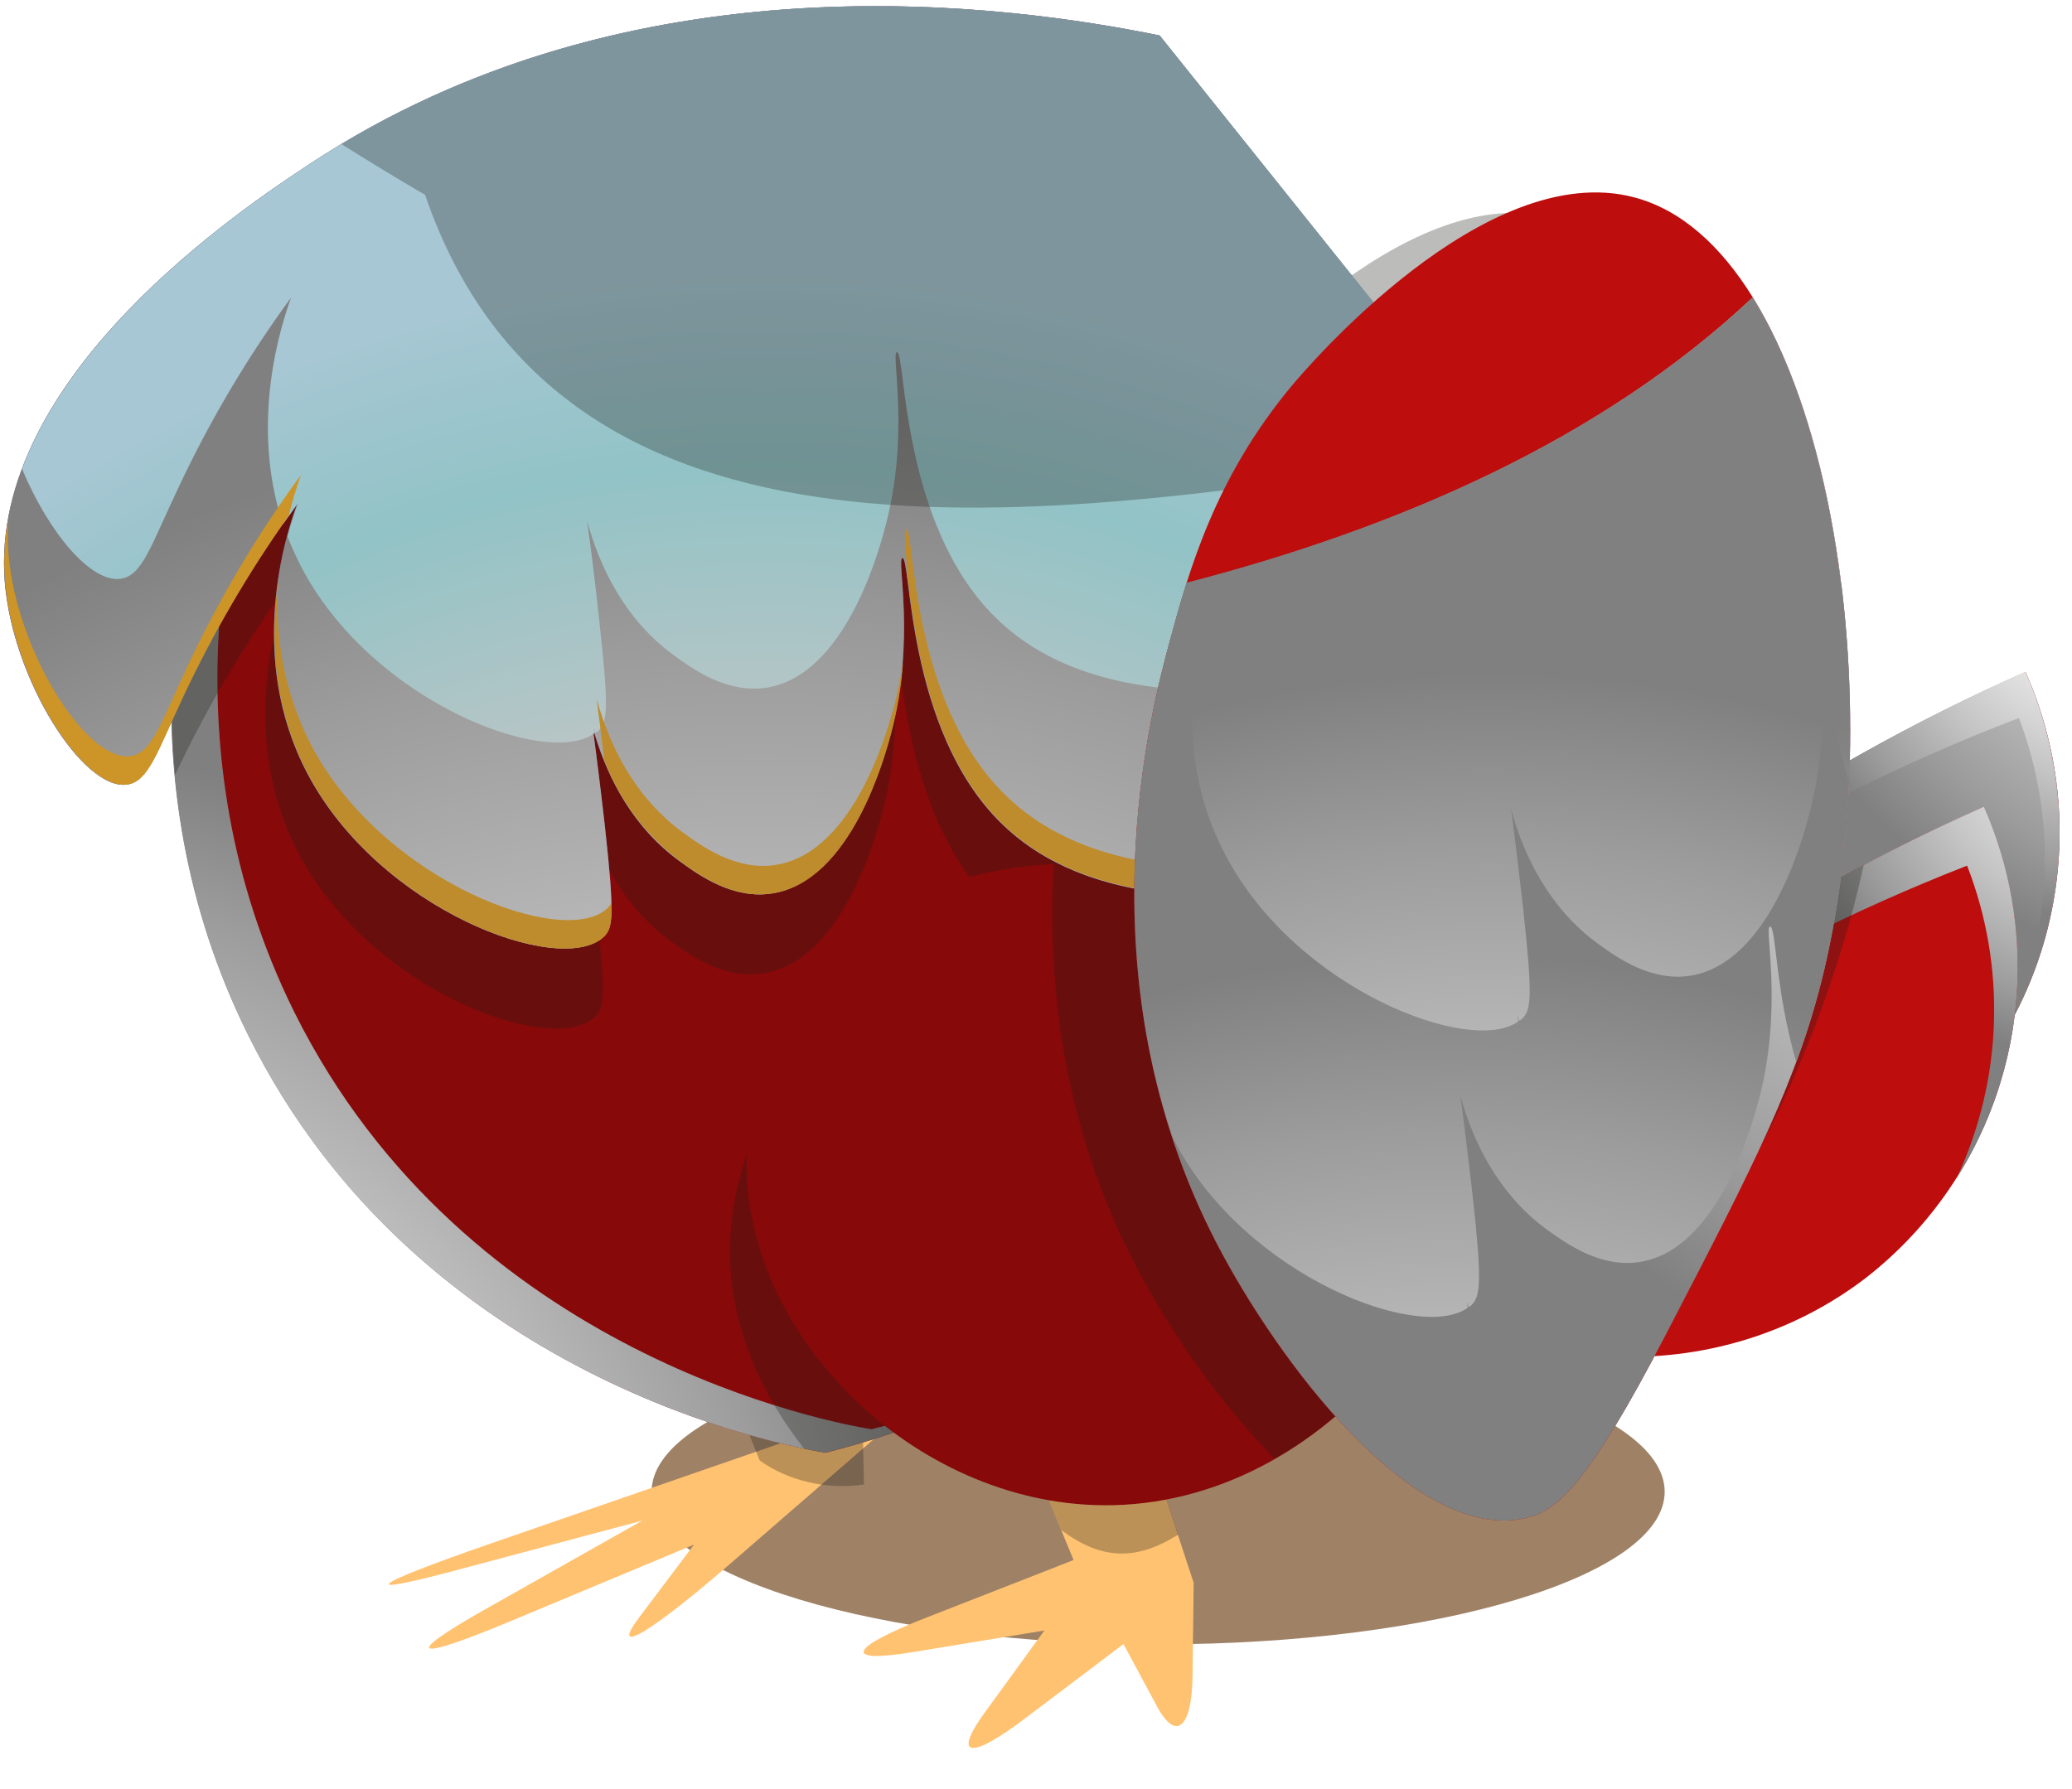 <svg width="154" height="133" viewBox="0 0 154 133" fill="none" xmlns="http://www.w3.org/2000/svg">
<g style="mix-blend-mode:multiply" opacity="0.6" filter="url(#filter0_f_2047_67)">
<path d="M86.077 122.242C106.87 122.242 123.726 117.162 123.726 110.896C123.726 104.63 106.87 99.55 86.077 99.55C65.284 99.55 48.428 104.63 48.428 110.896C48.428 117.162 65.284 122.242 86.077 122.242Z" fill="#5F2E00"/>
</g>
<path d="M79.792 115.972C79.792 115.972 74.966 117.872 68.999 120.194C63.032 122.516 62.555 123.697 67.897 122.809L77.62 121.212C77.62 121.212 75.651 123.925 73.213 127.281C70.776 130.637 72.095 130.846 76.145 127.78L83.503 122.219L86.012 126.889C87.415 129.474 88.579 128.451 88.635 124.619L88.718 117.662L83.777 102.639L75.785 106.267L79.792 115.972Z" fill="#FFC271"/>
<g style="mix-blend-mode:overlay" opacity="0.3">
<path d="M83.773 102.685L75.78 106.313L78.881 113.752C81.862 115.959 84.411 116.06 87.567 114.087L83.773 102.685Z" fill="#1D1D1B"/>
</g>
<path d="M60.728 106.356L36.501 114.735C27.47 117.868 26.317 118.755 33.943 116.723L47.738 113.041L36.171 119.574C29.795 123.174 30.646 123.581 38.091 120.458L51.582 114.828L47.498 120.249C45.242 123.246 48.4 121.376 54.554 116.004L65.694 106.337L60.71 91.993L54.045 97.031L60.728 106.356Z" fill="#FFC271"/>
<g style="mix-blend-mode:overlay" opacity="0.3">
<path d="M63.977 99.011L53.487 101.184L56.46 108.569C57.499 109.319 58.75 109.875 60.102 110.188C61.455 110.501 62.867 110.56 64.213 110.362L63.977 99.011Z" fill="#1D1D1B"/>
</g>
<path d="M126.733 63.327C134.227 58.125 142.202 53.648 150.548 49.958C153.211 55.952 153.791 62.66 152.194 69.014C150.597 75.368 146.916 81.002 141.738 85.016C130.623 93.475 114.602 92.679 104.08 82.921C110.926 75.618 118.518 69.051 126.733 63.327Z" fill="#BD0D0D"/>
<path style="mix-blend-mode:overlay" d="M126.733 63.327C134.227 58.125 142.202 53.648 150.548 49.958C153.211 55.952 153.791 62.66 152.194 69.014C150.597 75.368 146.916 81.002 141.738 85.016C130.623 93.475 114.602 92.679 104.08 82.921C110.926 75.618 118.518 69.051 126.733 63.327Z" fill="url(#paint0_radial_2047_67)"/>
<path style="mix-blend-mode:overlay" d="M125.607 65.537C133.349 60.714 141.536 56.641 150.055 53.374C151.458 57.062 152.108 60.991 151.968 64.931C151.827 68.871 150.899 72.742 149.238 76.316C151.488 72.326 152.775 67.865 152.999 63.288C153.222 58.71 152.376 54.142 150.526 49.946C142.179 53.636 134.205 58.113 126.71 63.315C121.308 67.081 116.168 71.209 111.326 75.67C115.876 72.007 120.645 68.623 125.607 65.537Z" fill="url(#paint1_radial_2047_67)"/>
<path d="M123.646 73.377C131.126 68.164 139.09 63.681 147.428 59.988C150.09 65.979 150.67 72.685 149.076 79.037C147.482 85.389 143.804 91.022 138.63 95.038C127.508 103.508 111.485 102.703 100.963 92.945C107.814 85.644 115.417 79.085 123.646 73.377Z" fill="#BD0D0D"/>
<path style="mix-blend-mode:overlay" d="M121.83 76.656C129.546 71.794 137.707 67.674 146.203 64.351C147.652 68.076 148.331 72.055 148.198 76.047C148.065 80.039 147.124 83.961 145.431 87.577C148.004 83.495 149.533 78.843 149.884 74.03C150.236 69.216 149.399 64.388 147.448 59.969C139.11 63.662 131.146 68.145 123.666 73.358C116.174 78.564 109.197 84.473 102.828 91.004C108.756 85.707 115.111 80.908 121.83 76.656Z" fill="url(#paint2_radial_2047_67)"/>
<g style="mix-blend-mode:overlay" opacity="0.3">
<path d="M120.039 100.814C121.514 99.273 122.894 97.644 124.172 95.936C130.826 87.214 136.123 75.269 138.521 64.299C133.378 67.017 128.405 70.046 123.63 73.368C115.401 79.076 107.798 85.635 100.947 92.936C106.159 97.769 112.937 100.566 120.039 100.814Z" fill="#1D1D1B"/>
</g>
<path d="M15.466 34.227C14.149 38.382 8.646 57.22 18.482 76.996C31.208 102.602 58.548 107.532 61.36 107.992C67.798 106.394 77.256 102.959 85.269 94.949C103.438 76.815 110.264 39.245 88.898 20.867C70.119 4.737 34.834 7.909 15.466 34.227Z" fill="#870909"/>
<path style="mix-blend-mode:overlay" d="M64.772 106.252C61.954 105.785 34.622 100.836 21.881 75.254C12.072 55.469 17.567 36.643 18.865 32.479C23.802 25.731 30.163 20.147 37.497 16.12C28.726 20.19 21.135 26.42 15.44 34.224C14.123 38.379 8.62 57.217 18.456 76.992C31.182 102.599 58.522 107.529 61.334 107.988C66.052 106.844 70.598 105.08 74.851 102.743C71.607 104.22 68.233 105.394 64.772 106.252Z" fill="url(#paint3_radial_2047_67)"/>
<g style="mix-blend-mode:overlay" opacity="0.3">
<path d="M85.247 94.967C90.617 89.437 94.812 82.881 97.582 75.693C87.652 69.82 73.017 68.477 63.773 74.874C60.898 76.906 58.54 79.581 56.885 82.685C55.231 85.789 54.327 89.237 54.245 92.753C54.187 98.103 56.326 103.355 59.78 107.706C60.519 107.863 61.068 107.952 61.346 107.997C67.778 106.392 77.237 102.957 85.247 94.967Z" fill="#1D1D1B"/>
</g>
<g style="mix-blend-mode:overlay" opacity="0.3">
<path d="M95.984 72.269C98.01 66.06 100.081 59.869 102.12 53.661C102.338 41.198 98.438 29.114 88.877 20.877C70.119 4.736 34.834 7.909 15.467 34.227C13.132 41.786 12.299 49.728 13.013 57.607C15.367 52.599 18.194 47.827 21.456 43.356C20.634 45.596 17.613 54.747 22.197 63.44C27.57 73.643 41.004 78.575 44.193 75.614C44.928 74.949 45.039 73.975 44.312 67.373C44.014 64.677 43.71 62.21 43.416 59.995C44.345 63.387 46.204 67.346 49.94 70.033C51.321 71.026 53.86 72.84 56.779 72.352C62.602 71.407 65.08 62.226 65.557 60.473C67.444 53.459 65.97 47.514 66.421 47.428C67.09 47.333 66.683 60.122 73.709 67.089C79.399 72.787 88.473 73.12 95.984 72.269Z" fill="#1D1D1B"/>
</g>
<path d="M65.025 68.411C62.151 70.442 59.793 73.116 58.139 76.219C56.484 79.322 55.58 82.769 55.497 86.284C55.329 99.284 67.89 111.747 81.943 111.9C98.931 112.072 111.848 94.205 109.182 81.92C105.908 66.949 79.134 58.62 65.025 68.411Z" fill="#870909"/>
<g style="mix-blend-mode:overlay" opacity="0.3">
<path d="M129.512 73.523C128.895 76.164 128.091 78.759 127.105 81.286C125.875 84.435 124.487 87.521 122.948 90.531C115.382 88.918 109.348 87.848 109.202 88.725C107.875 96.19 102.397 104.089 94.722 108.45C90.6 104.137 87.111 99.262 84.36 93.971C78.826 83.336 77.849 72.637 78.322 64.232C78.636 59.127 79.488 54.07 80.861 49.143C82.305 43.879 84.219 37.039 89.903 30.223C90.963 28.957 104.277 13.265 115.374 16.189C129.328 19.853 134.622 51.676 129.512 73.523Z" fill="#1D1D1B"/>
</g>
<path d="M22.998 12.203C18.263 15.329 -0.886 27.969 0.356 43.266C0.949 50.524 6.165 58.757 9.421 58.327C11.032 58.11 11.68 55.844 13.635 51.697C15.991 46.674 18.826 41.89 22.101 37.41C21.28 39.643 18.258 48.801 22.842 57.494C28.215 67.697 41.649 72.629 44.84 69.655C45.574 68.996 45.684 68.029 44.958 61.42C44.302 55.634 43.635 50.865 43.091 47.497C43.135 49.533 43.572 59.027 50.587 64.074C51.967 65.073 54.505 66.894 57.425 66.406C63.249 65.455 65.725 56.28 66.202 54.527C68.089 47.513 66.616 41.561 67.066 41.481C67.736 41.38 67.329 54.169 74.355 61.137C80.049 66.795 89.124 67.128 96.636 66.271C100.567 54.329 104.504 42.384 108.446 30.434L86.18 2.634C75.073 0.379 47.005 -3.655 22.998 12.203Z" fill="#63508D"/>
<path style="mix-blend-mode:overlay" d="M22.998 12.203C18.263 15.329 -0.886 27.969 0.356 43.266C0.949 50.524 6.165 58.757 9.421 58.327C11.032 58.11 11.68 55.844 13.635 51.697C15.991 46.674 18.826 41.89 22.101 37.41C21.28 39.643 18.258 48.801 22.842 57.494C28.215 67.697 41.649 72.629 44.84 69.655C45.574 68.996 45.684 68.029 44.958 61.42C44.302 55.634 43.635 50.865 43.091 47.497C43.135 49.533 43.572 59.027 50.587 64.074C51.967 65.073 54.505 66.894 57.425 66.406C63.249 65.455 65.725 56.28 66.202 54.527C68.089 47.513 66.616 41.561 67.066 41.481C67.736 41.38 67.329 54.169 74.355 61.137C80.049 66.795 89.124 67.128 96.636 66.271C100.567 54.329 104.504 42.384 108.446 30.434L86.18 2.634C75.073 0.379 47.005 -3.655 22.998 12.203Z" fill="url(#paint4_radial_2047_67)"/>
<path style="mix-blend-mode:overlay" d="M96.169 50.99C98.963 42.516 101.757 34.042 104.551 25.567C98.453 17.93 92.34 10.294 86.211 2.658C75.074 0.38 47.005 -3.654 22.999 12.204C19.168 14.73 5.906 23.501 1.639 34.863C3.616 39.578 6.736 43.332 8.963 43.028C10.574 42.817 11.222 40.545 13.189 36.406C15.532 31.38 18.361 26.594 21.636 22.117C20.933 24.067 18.514 31.349 21.028 38.971C21.419 38.43 21.808 37.903 22.147 37.416C21.958 37.914 21.669 38.774 21.371 39.884C21.681 40.676 22.032 41.451 22.423 42.206C27.682 52.192 40.67 57.112 44.181 54.51C44.198 54.361 44.15 54.197 44.134 54.051C44.171 54.193 44.201 54.335 44.244 54.478C44.301 54.432 44.37 54.407 44.427 54.367C45.161 53.708 45.272 52.735 44.539 46.125C44.25 43.428 43.95 40.967 43.638 38.74C44.567 42.132 46.438 46.099 50.175 48.78C51.555 49.779 54.087 51.593 57.019 51.113C62.83 50.16 65.314 40.979 65.778 39.225C67.678 32.213 66.191 26.266 66.662 26.181C67.33 26.094 66.916 38.882 73.936 45.848C79.591 51.509 88.645 51.84 96.169 50.99Z" fill="url(#paint5_radial_2047_67)"/>
<g style="mix-blend-mode:overlay" opacity="0.3">
<path d="M86.211 2.657C75.446 0.462 48.825 -3.387 25.375 10.713C27.39 11.975 29.464 13.244 31.594 14.486C41.713 44.067 77.447 38.743 107.27 34.105C107.666 32.882 108.075 31.667 108.47 30.457L86.211 2.657Z" fill="#1D1D1B"/>
</g>
<g style="mix-blend-mode:overlay">
<path d="M45.115 67.544C41.924 70.518 28.49 65.58 23.117 55.383C21.167 51.575 20.335 47.295 20.715 43.036C20.126 46.978 20.149 52.317 22.875 57.498C28.248 67.701 41.683 72.633 44.873 69.659C45.293 69.273 45.502 68.765 45.456 67.097C45.371 67.266 45.255 67.418 45.115 67.544Z" fill="#BE8C2C"/>
</g>
<g style="mix-blend-mode:overlay">
<path d="M22.375 35.298C19.097 39.777 16.262 44.561 13.909 49.585C11.967 53.734 11.306 55.998 9.695 56.215C6.439 56.645 1.222 48.419 0.629 41.161C0.569 40.338 0.558 39.511 0.596 38.686C0.332 40.197 0.263 41.735 0.389 43.263C0.982 50.521 6.198 58.754 9.454 58.324C11.065 58.107 11.713 55.841 13.668 51.694C15.868 47.024 18.476 42.556 21.461 38.342C21.706 37.311 22.011 36.294 22.375 35.298Z" fill="#CD9428"/>
</g>
<g style="mix-blend-mode:overlay">
<path d="M66.477 52.416C66.001 54.163 63.524 63.337 57.7 64.289C54.781 64.777 52.242 62.962 50.862 61.963C47.126 59.276 45.271 55.344 44.337 51.931C44.531 53.347 44.72 54.867 44.904 56.478C46.044 59.504 48.027 62.142 50.62 64.078C52.001 65.077 54.538 66.898 57.458 66.41C63.282 65.459 65.759 56.284 66.235 54.531C66.693 52.804 66.99 51.038 67.121 49.256C66.964 50.321 66.748 51.375 66.477 52.416Z" fill="#BE8C2C"/>
</g>
<g style="mix-blend-mode:overlay">
<path d="M96.908 64.186C89.397 65.037 80.323 64.698 74.632 59.013C67.605 52.052 68 39.255 67.344 39.351C67.142 39.387 67.332 40.664 67.426 42.726C67.887 46.064 68.712 55.504 74.39 61.128C80.069 66.752 89.159 67.12 96.671 66.262C100.602 54.321 104.539 42.375 108.48 30.426C108.378 30.289 108.261 30.157 108.171 30.022C104.406 41.427 100.652 52.815 96.908 64.186Z" fill="#BE8C2C"/>
</g>
<path d="M95.99 28.703C90.304 35.54 88.385 42.366 86.955 47.625C85.588 52.674 80.172 72.705 90.44 92.451C94.875 101.002 105.014 114.733 113.352 112.866C115.622 112.363 117.867 110.687 123.864 99.115C130.407 86.507 133.675 80.203 135.592 72.009C140.72 50.164 135.421 18.341 121.454 14.669C110.345 11.737 97.057 27.432 95.99 28.703Z" fill="#BD0D0D"/>
<path style="mix-blend-mode:overlay" d="M88.189 43.33C87.714 44.84 87.319 46.28 86.954 47.625C85.587 52.674 80.172 72.705 90.44 92.451C94.875 101.002 105.014 114.733 113.352 112.866C115.621 112.363 117.867 110.687 123.863 99.115C130.406 86.507 133.674 80.203 135.591 72.01C139.438 55.624 137.421 33.626 130.269 22.11C119.039 32.69 103.909 39.263 88.189 43.33Z" fill="url(#paint6_radial_2047_67)"/>
<path style="mix-blend-mode:overlay" d="M133.502 78.946C134.352 76.682 135.056 74.365 135.611 72.01C137.664 63.254 138.028 52.918 136.856 43.406C123.283 42.513 104.631 43.885 87.939 54.906C87.229 55.364 86.231 56.026 85.021 56.88C84.49 60.567 84.265 64.291 84.348 68.015C85.141 66.837 85.883 65.759 86.578 64.806C85.457 67.924 84.875 71.208 84.856 74.521C85.307 77.914 86.073 81.258 87.146 84.509C87.2 84.644 87.262 84.777 87.331 84.905C92.59 94.891 105.559 99.809 109.095 97.21C109.073 97.056 109.046 96.895 109.029 96.749C109.066 96.891 109.109 97.034 109.146 97.169C109.197 97.129 109.272 97.098 109.33 97.059C110.031 96.396 110.174 95.427 109.447 88.824C109.139 86.16 108.839 83.655 108.539 81.439C109.469 84.831 111.334 88.79 115.076 91.485C116.465 92.465 118.982 94.29 121.914 93.81C127.726 92.851 130.19 83.668 130.679 81.923C132.58 74.911 131.092 68.971 131.55 68.878C132.009 68.786 131.943 73.629 133.502 78.946Z" fill="url(#paint7_radial_2047_67)"/>
<path style="mix-blend-mode:overlay" d="M137.409 58.112C138.005 44.707 135.523 30.582 130.27 22.102C119.04 32.689 103.898 39.247 88.189 43.328C87.714 44.838 87.319 46.278 86.954 47.623C86.844 48.012 86.707 48.522 86.562 49.097C87.904 46.923 89.185 45.045 90.322 43.506C89.612 45.456 87.2 52.738 89.713 60.367L90.043 61.278C90.349 62.068 90.7 62.839 91.096 63.587C96.355 73.58 109.336 78.5 112.85 75.93C112.827 75.783 112.812 75.624 112.79 75.47C112.84 75.614 112.87 75.749 112.913 75.898C112.973 75.86 113.03 75.818 113.085 75.773C113.817 75.127 113.928 74.154 113.208 67.546C112.907 64.882 112.606 62.383 112.313 60.168C113.242 63.56 115.107 67.519 118.837 70.206C120.218 71.199 122.743 73.012 125.683 72.526C131.48 71.571 133.976 62.399 134.433 60.65C136.353 53.64 134.859 47.693 135.317 47.607C135.774 47.521 135.695 52.599 137.409 58.112Z" fill="url(#paint8_radial_2047_67)"/>
<defs>
<filter id="filter0_f_2047_67" x="38.028" y="89.15" width="96.098" height="43.493" filterUnits="userSpaceOnUse" color-interpolation-filters="sRGB">
<feFlood flood-opacity="0" result="BackgroundImageFix"/>
<feBlend mode="normal" in="SourceGraphic" in2="BackgroundImageFix" result="shape"/>
<feGaussianBlur stdDeviation="5.2" result="effect1_foregroundBlur_2047_67"/>
</filter>
<radialGradient id="paint0_radial_2047_67" cx="0" cy="0" r="1" gradientUnits="userSpaceOnUse" gradientTransform="translate(169.72 30.99) rotate(30.494) scale(42.547 42.47)">
<stop stop-color="white"/>
<stop offset="0.14" stop-color="#F8F8F8"/>
<stop offset="0.34" stop-color="#E5E5E5"/>
<stop offset="0.58" stop-color="#C6C6C6"/>
<stop offset="0.85" stop-color="#9C9C9C"/>
<stop offset="1" stop-color="#808080"/>
</radialGradient>
<radialGradient id="paint1_radial_2047_67" cx="0" cy="0" r="1" gradientUnits="userSpaceOnUse" gradientTransform="translate(156.58 43.068) rotate(30.494) scale(25.29 25.244)">
<stop stop-color="white"/>
<stop offset="0.14" stop-color="#F8F8F8"/>
<stop offset="0.34" stop-color="#E5E5E5"/>
<stop offset="0.58" stop-color="#C6C6C6"/>
<stop offset="0.85" stop-color="#9C9C9C"/>
<stop offset="1" stop-color="#808080"/>
</radialGradient>
<radialGradient id="paint2_radial_2047_67" cx="0" cy="0" r="1" gradientUnits="userSpaceOnUse" gradientTransform="translate(158.038 53.111) rotate(30.494) scale(26.166 26.119)">
<stop stop-color="white"/>
<stop offset="0.14" stop-color="#F8F8F8"/>
<stop offset="0.34" stop-color="#E5E5E5"/>
<stop offset="0.58" stop-color="#C6C6C6"/>
<stop offset="0.85" stop-color="#9C9C9C"/>
<stop offset="1" stop-color="#808080"/>
</radialGradient>
<radialGradient id="paint3_radial_2047_67" cx="0" cy="0" r="1" gradientUnits="userSpaceOnUse" gradientTransform="translate(-1.07 126.144) rotate(6.516) scale(70.551 70.424)">
<stop stop-color="white"/>
<stop offset="0.14" stop-color="#F8F8F8"/>
<stop offset="0.34" stop-color="#E5E5E5"/>
<stop offset="0.58" stop-color="#C6C6C6"/>
<stop offset="0.85" stop-color="#9C9C9C"/>
<stop offset="1" stop-color="#808080"/>
</radialGradient>
<radialGradient id="paint4_radial_2047_67" cx="0" cy="0" r="1" gradientUnits="userSpaceOnUse" gradientTransform="translate(56.802 148.409) rotate(6.516) scale(118.135 117.921)">
<stop stop-color="white"/>
<stop offset="0.14" stop-color="#F8F8F8"/>
<stop offset="0.34" stop-color="#E5E5E5"/>
<stop offset="0.58" stop-color="#C6C6C6"/>
<stop offset="0.85" stop-color="#9C9C9C"/>
<stop offset="1" stop-color="#808080"/>
</radialGradient>
<radialGradient id="paint5_radial_2047_67" cx="0" cy="0" r="1" gradientUnits="userSpaceOnUse" gradientTransform="translate(57.689 117.418) rotate(6.516) scale(97.66 97.483)">
<stop stop-color="white"/>
<stop offset="0.14" stop-color="#F8F8F8"/>
<stop offset="0.34" stop-color="#E5E5E5"/>
<stop offset="0.58" stop-color="#C6C6C6"/>
<stop offset="0.85" stop-color="#92C3C6"/>
<stop offset="1" stop-color="#A7C7D4"/>
</radialGradient>
<radialGradient id="paint6_radial_2047_67" cx="0" cy="0" r="1" gradientUnits="userSpaceOnUse" gradientTransform="translate(165.205 38.588) rotate(6.516) scale(70.826 70.698)">
<stop stop-color="white"/>
<stop offset="0.14" stop-color="#F8F8F8"/>
<stop offset="0.34" stop-color="#E5E5E5"/>
<stop offset="0.58" stop-color="#C6C6C6"/>
<stop offset="0.85" stop-color="#9C9C9C"/>
<stop offset="1" stop-color="#808080"/>
</radialGradient>
<radialGradient id="paint7_radial_2047_67" cx="0" cy="0" r="1" gradientUnits="userSpaceOnUse" gradientTransform="translate(107.336 158.269) rotate(6.516) scale(87.501 87.342)">
<stop stop-color="white"/>
<stop offset="0.14" stop-color="#F8F8F8"/>
<stop offset="0.34" stop-color="#E5E5E5"/>
<stop offset="0.58" stop-color="#C6C6C6"/>
<stop offset="0.85" stop-color="#9C9C9C"/>
<stop offset="1" stop-color="#808080"/>
</radialGradient>
<radialGradient id="paint8_radial_2047_67" cx="0" cy="0" r="1" gradientUnits="userSpaceOnUse" gradientTransform="translate(110.031 135.593) rotate(6.516) scale(85.728 85.573)">
<stop stop-color="white"/>
<stop offset="0.14" stop-color="#F8F8F8"/>
<stop offset="0.34" stop-color="#E5E5E5"/>
<stop offset="0.58" stop-color="#C6C6C6"/>
<stop offset="0.85" stop-color="#9C9C9C"/>
<stop offset="1" stop-color="#808080"/>
</radialGradient>
</defs>
</svg>
